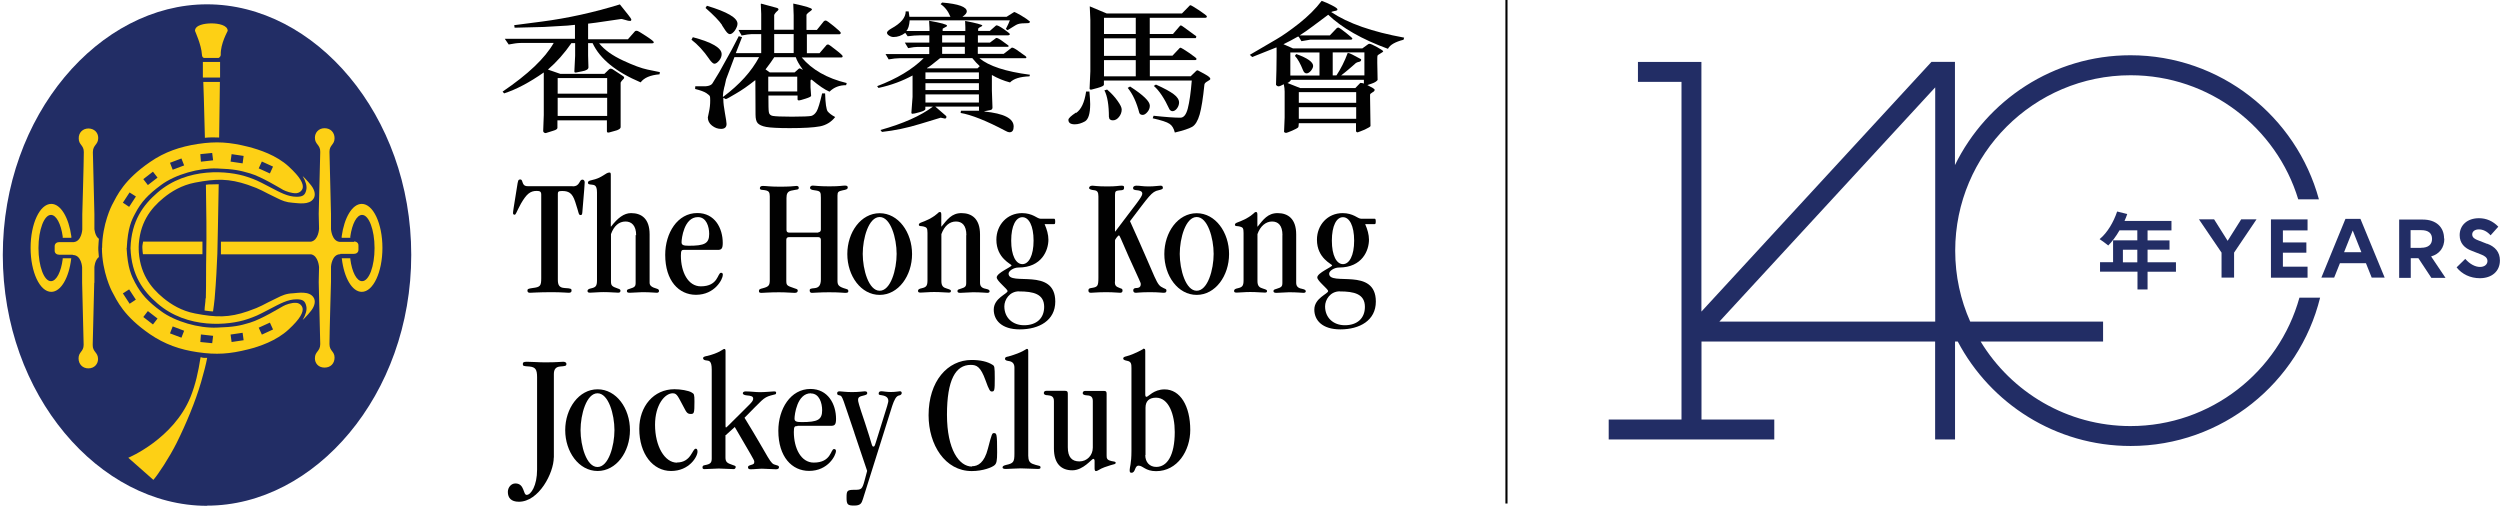 <?xml version="1.0" encoding="UTF-8"?>
<svg id="Layer_1" data-name="Layer 1" xmlns="http://www.w3.org/2000/svg" xmlns:xlink="http://www.w3.org/1999/xlink" viewBox="0 0 295.02 60">
  <defs>
    <style>
      .cls-1 {
        fill: #fdd015;
      }

      .cls-1, .cls-2, .cls-3, .cls-4 {
        stroke-width: 0px;
      }

      .cls-2 {
        fill: none;
      }

      .cls-3 {
        fill: #222d65;
      }

      .cls-4 {
        fill: #010101;
      }

      .cls-5 {
        clip-path: url(#clippath);
      }
    </style>
    <clipPath id="clippath">
      <rect class="cls-2" width="295.02" height="60"/>
    </clipPath>
  </defs>
  <g class="cls-5">
    <g>
      <path class="cls-3" d="M24.43,59.67c12.7,0,24.1-13.05,24.1-29.59S37.13.51,24.43.51.33,13.56.33,30.1s11.42,29.59,24.1,29.59v-.02Z"/>
      <path class="cls-1" d="M24.12,6.84h1.67s.26-.11.26-.39c-.04-1.3.82-2.77.82-2.81,0-.67-1.1-.88-1.91-.88s-1.95.19-1.95.88c0,.04.75,1.63.82,2.81.02.4.28.39.28.39Z"/>
      <path class="cls-1" d="M25.97,7.31h-2.03v1.84h2.03v-1.84Z"/>
      <path class="cls-1" d="M24.19,16.26c.25-.02.47-.05.86-.05.3,0,.54.02.81.02.05-3.67.09-6.56.09-6.56h-1.96s.11,2.81.19,6.59h.02Z"/>
      <path class="cls-1" d="M24.26,35.18c-.02.63-.11.93-.12,1.46.07,0,.23.05.51.07.28.02.28.04.49.04.07-.56.14-.93.19-1.51.18-2.12.26-3.84.32-5.31.04-1.26.09-4.53.16-8.19-.26,0-.49,0-.86.02-.18,0-.47,0-.65.04.05,3.03.09,5.91.04,8.19-.04,1.6,0,3.47-.05,5.23l-.02-.02Z"/>
      <path class="cls-1" d="M24.06,42.23c-.18,0-.39-.11-.39-.07-.28,1.79-.6,3.21-1.18,4.67-2.02,4.98-7.35,7.19-7.35,7.19l2.96,2.61c.54-.61,1.86-2.6,2.74-4.35,1.11-2.23,2.23-4.91,2.89-7.19.3-1.03.58-2.1.72-2.86h-.4Z"/>
      <path class="cls-1" d="M41.78,28.54h-1.72c-.91-.11-1-1.49-1-1.49v-1.79s-.16-6.16-.18-7.35c0-.82.6-.82.6-1.6,0-.68-.47-1.18-1.18-1.18s-1.14.53-1.14,1.12c0,.82.65.81.63,1.68-.02,1.25-.18,7.31-.18,7.31l.04,1.75s-.05,1.35-.95,1.53h-10.63v1.49h10.63c.88.16.95,1.53.95,1.53l-.04,1.75s.16,6.07.18,7.31c0,.88-.63.86-.63,1.68,0,.6.42,1.1,1.14,1.1s1.18-.49,1.18-1.18c0-.77-.6-.75-.6-1.6,0-1.19.18-7.35.18-7.35v-1.79s.09-1.46,1.1-1.46v-.04h1.6c.3,0,.54-.18.54-.47v-.53c0-.3-.25-.47-.54-.47h.02Z"/>
      <path class="cls-1" d="M16.8,29.25c0,.32.05.54.07.75h7.02v-1.49h-7c-.04.25-.11.49-.09.72v.02Z"/>
      <path class="cls-1" d="M11.14,33.31v-1.77s.04-.84.53-1.21c0-.14-.09-.79-.07-1.12.02-.3.05-.91.07-1.03-.47-.33-.53-1.16-.53-1.16v-1.75s-.16-6.09-.18-7.31c0-.88.63-.86.63-1.68,0-.6-.42-1.1-1.14-1.12-.68,0-1.18.49-1.16,1.18,0,.77.6.77.6,1.6,0,1.19-.18,7.35-.18,7.35v1.79s-.07,1.39-1,1.49h-1.72c-.3,0-.54.18-.54.49v.53c0,.3.25.47.54.47h1.6v.03c1.03,0,1.1,1.46,1.1,1.46v1.79s.16,6.16.18,7.35c0,.82-.6.82-.6,1.6,0,.68.47,1.18,1.16,1.18.72,0,1.14-.53,1.14-1.1,0-.82-.65-.81-.63-1.68.02-1.25.18-7.31.18-7.31l.02-.02Z"/>
      <path class="cls-1" d="M8.42,30.48h-1.02v.09c-.19,1.53-.75,2.61-1.39,2.61-.81,0-1.47-1.75-1.47-3.91s.67-3.91,1.47-3.91c.63,0,1.18,1.05,1.39,2.54v.16h1.02v-.16c-.3-2.21-1.25-3.84-2.37-3.84-1.35,0-2.44,2.33-2.44,5.19s1.09,5.19,2.44,5.19c1.14,0,2.09-1.67,2.35-3.91v-.09l.02.04Z"/>
      <path class="cls-1" d="M40.32,30.48h1.02v.09c.19,1.53.75,2.61,1.39,2.61.82,0,1.47-1.75,1.47-3.91s-.67-3.91-1.47-3.91c-.63,0-1.18,1.05-1.39,2.54v.16h-1.02v-.16c.3-2.21,1.25-3.84,2.37-3.84,1.35,0,2.44,2.33,2.44,5.19s-1.09,5.19-2.44,5.19c-1.14,0-2.09-1.67-2.35-3.91v-.09l-.02.04Z"/>
      <path class="cls-1" d="M15.4,29.27c.11,3.24,1.51,5.09,3.16,6.52,3.54,3.09,8.45,2.61,10.61,1.88,1.02-.35,1.21-.44,2.51-1.12,1.47-.77,2.26-1.21,3.3-1.23.74,0,1.02.18,1.16.79.11.44-.05,1-.42,1.65.02-.02.51-.47,1-1.1.47-.61.53-1.19.28-1.56-.51-.79-1.82-.53-2.44-.49-.79.03-1.28.26-1.84.54-1.89.89-1.75.98-3.47,1.58-2.23.77-3.75.74-6.24.26-1.58-.3-2.82-1.07-3.72-1.81-1.54-1.26-2.88-3-2.93-5.93"/>
      <path class="cls-1" d="M12.03,29.25c0,2.86,1.16,5.09,1.16,5.09.63,1.18,1.4,2.96,4.51,5.1,1.74,1.19,3.54,1.82,5.61,2.12,2.24.33,3.81.21,5.96-.33,1.35-.33,3.35-1.02,4.77-2.33,1.44-1.32,1.75-2.07,1.67-2.51-.05-.3-.33-.63-.77-.65-.53-.04-1.23.21-1.54.39-.3.16-2.54,1.54-3.91,1.95-1.21.37-1.89.51-3.89.58-2.12.09-4.93-.7-6.61-1.95-1.51-1.1-2.33-2-3.05-3.35-.42-.81-.88-1.7-1-4.09M15.29,35.83l-.79-1.21.74-.47.79,1.21-.74.49v-.02ZM18.05,38.29l-1.14-.88.54-.7,1.14.88-.54.7ZM21.41,39.85l-1.35-.51.32-.82,1.35.51-.32.82ZM25.04,40.5l-1.4-.14.07-.89,1.44.16-.11.88ZM27.33,40.36l-.12-.88,1.42-.21.12.88-1.42.21ZM30.9,39.48l-.37-.81,1.32-.6.37.81-1.32.61v-.02Z"/>
      <path class="cls-1" d="M15.4,29.27c.11-3.23,1.51-5.09,3.16-6.52,3.54-3.09,8.45-2.61,10.61-1.88,1.02.35,1.21.44,2.51,1.12,1.47.77,2.26,1.21,3.3,1.23.74,0,1.02-.18,1.16-.79.11-.44-.05-1-.42-1.65.02.02.51.47,1,1.1.47.61.53,1.19.28,1.56-.51.79-1.82.53-2.44.49-.79-.05-1.28-.26-1.84-.54-1.89-.89-1.75-.98-3.47-1.58-2.23-.75-3.75-.74-6.24-.26-1.58.3-2.82,1.07-3.72,1.81-1.54,1.26-2.88,3-2.93,5.93"/>
      <path class="cls-1" d="M14.96,29.27c.12-2.39.56-3.28,1-4.09.7-1.35,1.54-2.24,3.05-3.35,1.68-1.25,4.49-2.03,6.61-1.95,2,.07,2.68.23,3.89.58,1.37.4,3.61,1.79,3.91,1.95.3.16,1.02.42,1.54.39.44-.04.72-.35.77-.65.07-.46-.23-1.19-1.67-2.51-1.44-1.32-3.44-1.98-4.77-2.32-2.16-.54-3.72-.67-5.96-.33-2.07.32-3.89.93-5.61,2.12-3.12,2.14-3.89,3.93-4.51,5.1,0,0-1.16,2.23-1.16,5.09M16.03,23.2l-.79,1.21-.74-.49.79-1.21.74.47v.02ZM18.59,20.96l-1.14.88-.54-.7,1.14-.88.54.7ZM21.73,19.52l-1.35.51-.32-.82,1.35-.51.32.82ZM25.15,18.92l-1.44.16-.07-.89,1.4-.14.11.88ZM28.75,18.4l-.12.88-1.42-.21.12-.88,1.42.21ZM32.22,19.66l-.37.81-1.32-.6.37-.81,1.32.6Z"/>
      <path class="cls-4" d="M67.58,21.99c.91,0,.72-.79,1.16-.79.14,0,.26.12.26.32,0,.32-.05.68-.28,3.54-.02.21-.05.32-.19.32-.28,0-.18-.16-.65-1.56-.35-1.09-.81-1.28-1.56-1.28-.42,0-.49.09-.49.33v10.12c0,.6.12.96.81,1,.75.04.81.09.81.3,0,.18-.11.26-.33.26-.33,0-.74-.07-2.02-.07-1.61,0-2.28.07-2.56.07-.18,0-.3-.07-.3-.26s.12-.23.61-.3c.91-.11,1.02-.25,1.02-1.16v-9.86c0-.35-.14-.44-.54-.44-.75,0-1.19.35-1.86,1.51-.58,1.07-.58,1.3-.75,1.3-.12,0-.18-.09-.18-.19,0-.19.07-.61.47-3.09.12-.74.12-.88.39-.88.39,0,.09.79.86.79h5.31l.02.02Z"/>
      <path class="cls-4" d="M75.07,27.75c0-1.12-.53-1.61-1.25-1.61-.77,0-1.37.51-1.72,1.49v5.54c0,.54.09.63.84.89.18.05.28.12.28.25,0,.11-.05.23-.25.23-.39,0-.91-.07-1.74-.07-.63,0-1.26.07-1.58.07-.21,0-.32-.04-.32-.21,0-.16.16-.25.42-.3.54-.12.7-.26.7-.95v-10.37c0-.93-.35-.88-.7-.93-.21-.02-.37-.04-.37-.21s.14-.25.4-.3c1.35-.28,1.67-.91,2.14-.91.12,0,.16.05.16.28v6.09h.04c.77-1,1.51-1.58,2.35-1.58,1.23,0,2.19.65,2.19,2.51v5.7c0,.32.19.53.88.72.14.04.23.12.23.26s-.11.21-.26.21c-.25,0-.7-.07-1.72-.07-.47,0-.98.07-1.46.07-.25,0-.35-.05-.35-.19,0-.18.05-.19.33-.28.6-.18.7-.28.7-.72v-5.61h.04Z"/>
      <path class="cls-4" d="M80.77,29.48c-.33,0-.42.05-.42.7,0,1.91.84,3.61,2.35,3.61,2.09,0,1.96-1.6,2.39-1.6.16,0,.21.09.21.25,0,.49-.93,2.35-3.17,2.35-2.02,0-3.63-1.65-3.63-4.72,0-2.56,1.44-4.93,3.79-4.93,2.07,0,3,1.79,3,3.53,0,.68-.16.82-.6.82h-3.95l.04-.02ZM82.36,25.62c-1.65,0-1.93,2.56-1.93,2.96,0,.32.18.42.84.42,1.88,0,2.42-.26,2.42-1.4,0-.84-.33-1.98-1.32-1.98h-.02Z"/>
      <path class="cls-4" d="M96.55,27.41c.21,0,.32-.12.32-.32v-3.75c0-.7-.05-.79-.7-.88-.49-.05-.58-.16-.58-.3s.12-.26.32-.26c.25,0,.7.09,1.95.09,1.33,0,1.51-.09,1.86-.09.26,0,.32.09.32.23,0,.18-.14.25-.6.33-.49.11-.61.18-.61.61v10.05c0,.47.11.67.72.88.4.14.56.11.56.37,0,.16-.12.19-.39.19-.32,0-.53-.07-1.89-.07-1.12,0-1.7.07-2.02.07-.18,0-.26-.12-.26-.28,0-.19.05-.23.6-.28.46-.05.72-.32.72-1.03v-4.67c0-.19-.11-.32-.32-.32h-3.44c-.21,0-.32.12-.32.32v4.81c0,.58.09.61.91.89.25.09.44.11.44.28,0,.21-.12.28-.39.28-.35,0-.89-.07-1.82-.07-1.16,0-1.77.07-2.05.07-.25,0-.32-.04-.32-.23s.11-.23.47-.32c.67-.18.81-.32.81-.96v-9.89c0-.47-.14-.6-.4-.68-.35-.11-.77,0-.77-.26,0-.18.11-.28.35-.28.4,0,.84.09,1.98.09s1.6-.05,2-.09c.14,0,.26.07.26.21,0,.28-.19.18-.91.35-.42.11-.54.37-.54.88v3.75c0,.21.11.32.32.32h3.44v-.04Z"/>
      <path class="cls-4" d="M103.81,34.8c-2.21,0-3.82-2.24-3.82-4.82s1.61-4.82,3.82-4.82,3.82,2.26,3.82,4.82-1.61,4.82-3.82,4.82ZM105.81,29.96c0-1.84-.7-4.35-2-4.35s-2,2.49-2,4.35.7,4.35,2,4.35,2-2.49,2-4.35Z"/>
      <path class="cls-4" d="M114.04,27.75c0-1.16-.51-1.61-1.23-1.61-.76,0-1.37.53-1.72,1.49v5.54c0,.61.24.77.67.89.4.12.46.18.46.28,0,.12-.07.19-.25.19-.39,0-.91-.07-1.74-.07-.63,0-1.26.07-1.58.07-.21,0-.32-.04-.32-.21,0-.16.16-.25.42-.3.54-.12.7-.26.7-.95v-5.58c0-.6-.11-.65-.42-.75-.28-.09-.6,0-.6-.21,0-.28.4-.25,1.21-.67,1.14-.61,1.02-.84,1.28-.84.12,0,.16.09.16.32v1.39h.03c.67-.81,1.19-1.58,2.35-1.58,1.23,0,2.19.68,2.19,2.51v5.7c0,.4.18.63.67.72.4.09.46.16.46.32,0,.09-.1.16-.26.16-.25,0-.7-.07-1.72-.07-.47,0-.98.07-1.46.07-.25,0-.35-.05-.35-.19,0-.18.05-.19.33-.28.6-.18.7-.28.7-.72v-5.61Z"/>
      <path class="cls-4" d="M123.28,26.47c.26.6.44,1.21.44,1.82,0,1.23-.77,3.28-3.54,3.28-.56,0-1.16.4-1.16.72,0,1.53,5.51-.81,5.51,3.3,0,2.23-1.91,3.28-4.19,3.28-2.16,0-3.07-1.1-3.07-2.33,0-1.37,1.63-1.86,1.63-2.19,0-.25-1.28-1.19-1.28-1.61,0-.54,1.75-1.23,1.75-1.42,0-.16-1.79-.82-1.79-3.03,0-1.74,1.26-3.14,3.03-3.14.61,0,1.07.16,1.42.33.33.18.58.33.75.33h1.6c.09,0,.14.05.14.32s-.03.32-.14.32h-1.1v.04ZM120.26,34.38c-1.14,0-1.74,1-1.74,1.77,0,1.37,1,2.23,2.33,2.23,1.46,0,2.37-.81,2.37-2.17,0-1.53-1.28-1.82-2.96-1.82ZM120.65,31.17c.75,0,1.32-1,1.32-2.77s-.56-2.77-1.32-2.77-1.32,1-1.32,2.77.56,2.77,1.32,2.77Z"/>
      <path class="cls-4" d="M131.56,33.24c0,.42.09.58.58.75.21.09.32.05.33.3,0,.18-.11.26-.28.26-.35,0-.68-.07-1.63-.07-1.19,0-1.47.07-1.82.07-.19,0-.3-.07-.3-.28,0-.18.1-.25.32-.28.77-.12.86-.19.86-1.26v-9.56c0-.51-.14-.67-.47-.72-.42-.04-.63-.14-.63-.26,0-.16.14-.28.4-.28.25,0,.46.09,1.77.09,1.09,0,1.33-.09,1.63-.09.28,0,.33.04.33.21,0,.25-.04.33-.6.35-.39.04-.47.12-.47.53v4.31h.04c2.32-3.1,3.18-4.07,3.18-4.45,0-.21-.12-.33-.46-.39-.53-.05-.61-.09-.63-.26-.02-.18.14-.3.4-.3.44,0,.72.09,1.44.09s1.14-.09,1.4-.09c.19,0,.28.07.28.26,0,.12-.07.18-.51.28-.82.16-1.1.67-3.37,3.65,3.3,7.24,3.03,7.47,3.95,7.89.23.11.35.12.35.28,0,.25-.12.28-.39.28-.25,0-.44-.07-1.56-.07s-1.49.07-1.65.07c-.19,0-.32-.07-.32-.3,0-.18.16-.26.33-.26.42,0,.56-.18.56-.46,0-.21-.16-.42-1.44-3.28-1.02-2.3-1.03-2.47-1.16-2.47-.05,0-.44.44-.44.6v4.86h-.04Z"/>
      <path class="cls-4" d="M141.22,34.8c-2.21,0-3.82-2.24-3.82-4.82s1.61-4.82,3.82-4.82,3.82,2.26,3.82,4.82-1.61,4.82-3.82,4.82ZM143.22,29.96c0-1.84-.7-4.35-2-4.35s-2,2.49-2,4.35.7,4.35,2,4.35,2-2.49,2-4.35Z"/>
      <path class="cls-4" d="M151.34,27.75c0-1.16-.51-1.61-1.23-1.61s-1.39.53-1.72,1.49v5.54c0,.61.25.77.67.89.4.12.46.18.46.28,0,.12-.05.19-.25.19-.38,0-.91-.07-1.74-.07-.65,0-1.26.07-1.58.07-.23,0-.32-.04-.32-.21,0-.16.16-.25.42-.3.54-.12.7-.26.7-.95v-5.58c0-.6-.1-.65-.42-.75-.28-.09-.6,0-.6-.21,0-.28.4-.25,1.21-.67,1.14-.61,1.02-.84,1.28-.84.12,0,.16.09.16.32v1.39h.04c.65-.81,1.19-1.58,2.35-1.58,1.23,0,2.19.68,2.19,2.51v5.7c0,.4.18.63.67.72.4.09.46.16.46.32,0,.09-.11.16-.26.16-.25,0-.7-.07-1.72-.07-.47,0-.98.07-1.46.07-.25,0-.37-.05-.37-.19,0-.18.07-.19.35-.28.6-.18.7-.28.7-.72v-5.61Z"/>
      <path class="cls-4" d="M161.11,26.47c.26.6.44,1.21.44,1.82,0,1.23-.77,3.28-3.54,3.28-.56,0-1.16.4-1.16.72,0,1.53,5.51-.81,5.51,3.3,0,2.23-1.91,3.28-4.19,3.28-2.16,0-3.07-1.1-3.07-2.33,0-1.37,1.63-1.86,1.63-2.19,0-.25-1.28-1.19-1.28-1.61,0-.54,1.75-1.23,1.75-1.42,0-.16-1.79-.82-1.79-3.03,0-1.74,1.26-3.14,3.03-3.14.61,0,1.07.16,1.42.33.33.18.58.33.75.33h1.6c.09,0,.14.05.14.32s-.04.32-.14.32h-1.1v.04ZM158.11,34.38c-1.14,0-1.74,1-1.74,1.77,0,1.37,1,2.23,2.33,2.23,1.46,0,2.37-.81,2.37-2.17,0-1.53-1.28-1.82-2.96-1.82ZM158.48,31.17c.75,0,1.32-1,1.32-2.77s-.56-2.77-1.32-2.77-1.31,1-1.31,2.77.56,2.77,1.31,2.77Z"/>
      <path class="cls-4" d="M65.35,53.98c0,1.82-1.75,5.23-4.12,5.23-.91,0-1.3-.46-1.3-1.16,0-.53.39-1,.89-1,1.1,0,.89,1.35,1.33,1.35.51,0,1.23-1.09,1.23-2.98v-10.91c0-.91-.19-1.19-.91-1.26-.67-.05-.77-.03-.77-.3,0-.16.05-.26.47-.26.61,0,1.37.07,2.16.07,1.47,0,1.79-.07,2.12-.07.18,0,.39.05.39.26,0,.25-.16.25-.74.3-.44.04-.74.26-.74.88v9.86h-.02Z"/>
      <path class="cls-4" d="M70.52,55.58c-2.21,0-3.82-2.26-3.82-4.82s1.61-4.82,3.82-4.82,3.82,2.24,3.82,4.82-1.61,4.82-3.82,4.82ZM72.51,50.76c0-1.86-.7-4.35-2-4.35s-2,2.49-2,4.35.7,4.35,2,4.35,2-2.49,2-4.35Z"/>
      <path class="cls-4" d="M79.87,54.58c1.7,0,1.82-1.63,2.23-1.63.12,0,.21.07.21.35,0,.6-.98,2.28-3.12,2.28s-3.75-2-3.75-4.98c0-2.63,1.68-4.67,4.16-4.67.7,0,1.67.16,2.03.39.28.16.32.21.32,1.07,0,1.37-.04,1.46-.44,1.46-.35,0-.49-.14-.77-.7-.72-1.32-.82-1.74-1.35-1.74-.93,0-2.09,1.35-2.09,3.72,0,2.51,1.12,4.47,2.6,4.47l-.02-.02Z"/>
      <path class="cls-4" d="M85.61,51.34v2.63c0,.54.18.68.82.89.21.09.39.09.39.25,0,.12-.11.25-.21.25-.6,0-1.19-.07-1.79-.07-.56,0-1.12.07-1.67.07-.18,0-.25-.05-.25-.21s.09-.23.28-.26c.68-.12.81-.3.81-.79v-10.49c0-1.05-.33-1.03-.58-1.07-.23-.02-.44-.07-.44-.28,0-.16.26-.21.44-.25.72-.16,1.19-.37,1.51-.53.26-.14.46-.3.54-.3.12,0,.16.05.16.28v8.8c0,.18.04.19.07.19s.19-.16.75-.72c2.21-2.21,2.44-2.32,2.44-2.7,0-.25-.23-.33-.75-.37-.26-.03-.47-.09-.47-.26,0-.11.12-.21.33-.21.61,0,1.16.09,1.7.09.6,0,1.49-.09,1.65-.09.21,0,.25.05.25.16,0,.23-.09.16-.63.32-.91.26-1,.53-3.1,2.63,3.09,5.02,2.96,5.42,3.72,5.58.26.07.35.12.35.25,0,.16-.12.25-.35.25-.56,0-1.12-.07-1.68-.07-.42,0-.84.07-1.33.07-.23,0-.3-.09-.3-.25,0-.12.09-.18.32-.25.39-.11.42-.16.42-.42,0-.18-.35-.7-2.3-4.07l-1.05.95h-.03Z"/>
      <path class="cls-4" d="M94.1,50.28c-.33,0-.42.05-.42.7,0,1.91.84,3.61,2.35,3.61,2.09,0,1.98-1.6,2.39-1.6.16,0,.23.09.23.23,0,.51-.93,2.35-3.17,2.35-2.02,0-3.63-1.65-3.63-4.74,0-2.58,1.44-4.93,3.79-4.93,2.07,0,3.02,1.79,3.02,3.53,0,.68-.16.82-.6.82h-3.95v.02ZM95.69,46.41c-1.65,0-1.93,2.58-1.93,2.98,0,.32.18.42.84.42,1.88,0,2.42-.26,2.42-1.4,0-.84-.33-1.98-1.32-1.98l-.02-.02Z"/>
      <path class="cls-4" d="M100.81,51.04c-1.39-4.05-1.37-4.31-1.72-4.38-.18-.04-.3-.05-.3-.25,0-.14.07-.23.3-.23.19,0,.68.09,1.46.09s1.35-.09,1.47-.09c.23,0,.32.05.32.21s-.11.19-.33.26c-.6.14-.75.21-.75.56,0,.16.05.44.81,2.67.88,2.63.79,2.82,1,2.82.18,0,.19-.26.3-.54l1.32-4.24c.05-.23.14-.46.14-.6,0-.4-.26-.6-.79-.68-.28-.04-.35-.05-.35-.19,0-.19.1-.28.32-.28.25,0,.56.09,1.12.09.61,0,.91-.09,1.07-.09s.21.11.21.21c0,.14-.12.25-.28.28-.39.05-.61.56-.84,1.23l-3.46,11c-.16.51-.28.77-1.04.77s-.89-.12-.89-.93.05-.93.93-.93c.81,0,.91-.04,1.19-1.07l.31-1.16-1.52-4.51.02-.02Z"/>
      <path class="cls-4" d="M114.7,55.02c.72,0,1.46-.42,1.88-2.07.46-1.79.51-1.84.7-1.84.33,0,.39.05.39,2.25,0,1.03-.07,1.32-.3,1.53-.28.26-1.37.7-2.7.7-3.14,0-5.09-3.09-5.09-6.59,0-4.03,2.25-6.52,5.07-6.52,1.04,0,1.89.19,2.49.58.21.14.25.18.25,1.58,0,1.47-.03,1.56-.37,1.56-.18,0-.32-.19-.72-1.32-.58-1.61-1.05-1.82-1.74-1.82-1.79,0-2.81,1.75-2.81,5.88s1.44,6.12,2.96,6.12l-.02-.02Z"/>
      <path class="cls-4" d="M121.35,53.84c0,.74.32.86.86,1.02.42.12.58.09.58.3,0,.12-.07.18-.3.18-.56,0-1.35-.07-2.04-.07-.58,0-1.32.07-1.72.07-.23,0-.42-.02-.42-.19,0-.12.11-.21.4-.28.88-.19,1-.35,1-1.33v-10.17c0-.47-.25-.68-.58-.75-.32-.05-.53-.09-.53-.28,0-.23.23-.23.42-.28,1.72-.49,2.03-.88,2.16-.89.12,0,.16.05.16.28v12.42Z"/>
      <path class="cls-4" d="M130.59,53.83c0,.42.24.49.58.58.26.04.49.07.49.19,0,.19-.16.16-.61.3-.39.12-1.03.32-1.42.58-.1.05-.19.11-.3.11-.16,0-.16-.21-.16-.4v-.81c0-.18-.09-.23-.16-.23-.19,0-1.16,1.35-2.47,1.35s-2.17-.79-2.17-2.58v-5.61c0-.6-.42-.63-.75-.67-.21,0-.44-.05-.44-.26,0-.16.1-.26.3-.26h2.21c.26,0,.32.11.32.35v6.31c0,1.16.47,1.67,1.37,1.67s1.58-.72,1.58-1.63v-5.52c0-.6-.42-.63-.75-.65-.23-.02-.44-.07-.44-.26,0-.16.11-.26.3-.26h2.21c.26,0,.31.11.31.35v7.3l.02.07Z"/>
      <path class="cls-4" d="M133.52,43.43c0-.44-.02-.75-.46-.84-.32-.07-.51-.12-.51-.28,0-.19.19-.21.42-.28.84-.21,2.05-.88,2.02-.91v.04c.12,0,.16.05.16.28v5c0,.19,0,.39.14.39.23,0,.84-.88,2.14-.88,1.84,0,3.03,1.95,3.03,4.79,0,2.44-1.51,4.86-4.03,4.86-1.28,0-1.54-.65-2.07-.65-.49,0-.33.84-.84.84-.18,0-.21-.09-.21-.33,0-.33.21-.7.21-2.26v-9.77.02ZM135.15,53.7c0,.84.51,1.4,1.3,1.4,1.28,0,2.18-1.35,2.18-4.12,0-2.09-.72-4.05-2.21-4.05-.77,0-1.24.37-1.24,1.18v5.59h-.02Z"/>
      <path class="cls-4" d="M71.65,9.21v1.84h-5.84v-1.84h5.84ZM72.08,8.09s-.14.04-.18.07l-.58.56h-5.19l-1.47-.51c1.03-.89,1.95-1.93,2.77-3.12h.44v1.49l-.09,1.84c0,.09.03.14.12.14h.07l.7-.14c.53-.09.77-.26.77-.47l-.04-1.4v-1.46h.53c.88,1.88,2.77,3.4,5.67,4.63.4-.54,1.14-.86,2.23-.95l.04-.26-1.46-.3c-.68-.14-1.65-.49-2.89-1.07-1.25-.58-2.19-1.25-2.82-2.03h6.26c.12,0,.19-.04.19-.12,0-.11-.32-.35-.93-.75-.61-.4-.96-.61-1.07-.61s-.18.02-.21.05l-.84.95h-4.7v-1.84l.89-.11,3.02-.44s.23.02.47.11c.25.09.44.12.58.12.09,0,.14-.05.14-.18,0-.09-.46-.67-1.35-1.77-3.09.95-6.16,1.63-9.24,2.03l-3.23.42.05.3,3.46-.09,2.77-.16.89-.09v1.65h-8.28l.46.67c.58-.11,1.05-.18,1.4-.18h3.91c-1.03,1.81-3.03,3.7-6.03,5.74l.18.21c1.42-.46,2.98-1.28,4.68-2.47v5.03l-.07,1.89s.02.11.09.16c.05.05.12.07.18.07h.05l.89-.28c.32-.09.47-.21.47-.33v-.89h5.84v1.28c0,.11.05.16.14.16h.09l.65-.18c.49-.11.74-.28.74-.47v-5.24s.07-.16.21-.3c.14-.12.21-.23.21-.26,0-.07-.04-.12-.09-.18l-1.28-.84s-.12-.07-.21-.07ZM71.65,11.54v2.14h-5.84v-2.14h5.84Z"/>
      <path class="cls-4" d="M93.66,4.02v2.24h-2.3v-2.24h2.3ZM99.06,4.02c.11,0,.16-.05.16-.14s-.28-.35-.82-.79c-.54-.44-.86-.67-.95-.67s-.18.04-.23.09l-.82,1.02h-1.23v-1.79s.11-.18.32-.32c.21-.14.33-.25.33-.32,0-.14-.74-.37-2.21-.68l.05,1.39v1.7h-2.3v-1.75s.09-.19.25-.35c.18-.14.26-.25.26-.28,0-.11-.09-.18-.23-.21l-1.81-.49-.05.04.05,1.18v1.88h-2.68s.09.18.18.33c.11.16.16.26.18.33.56-.11.95-.16,1.14-.16h1.18v2.24h-3l.74-1.89-.39-.11-.82,1.58-1.47,2.65-.81,1.33c-.16.26-.58.39-1.26.35h-.77l-.02.32c.65.16,1.09.33,1.33.49.23.16.37.28.4.35.04.07.05.26.05.54,0,.47-.05.89-.14,1.3-.09.4-.14.63-.14.68,0,.39.18.72.49.96.33.26.68.39,1.07.39.42,0,.65-.19.65-.58,0-.19-.07-.61-.19-1.28-.12-.67-.19-1.21-.19-1.61v-.19s.09.02.16.07c.05.04.11.07.14.07.07,0,.46-.21,1.16-.63.7-.4,1.46-.93,2.28-1.58h.04l.02,4.03c0,.51.09.84.26,1.03.18.19.51.35,1,.44.49.09,1.42.14,2.77.14,1.65,0,2.84-.07,3.58-.21.72-.14,1.33-.51,1.79-1.1-.44-.23-.72-.46-.89-.67-.16-.23-.26-.93-.3-2.12h-.35c-.26,1.1-.47,1.82-.65,2.12-.18.3-.39.47-.63.54-.25.05-1,.09-2.28.09s-1.96-.04-2.26-.09c-.28-.05-.44-.21-.47-.46-.04-.23-.05-.89-.05-1.95h3.44v.44c0,.09.05.14.18.14.07,0,.33-.07.77-.21.44-.14.67-.25.65-.35l-.07-.98v-.75c0-.12.05-.18.14-.16.84.7,1.53,1.18,2.1,1.42.53-.53,1.19-.77,1.96-.77l.07-.25c-2.33-.56-4.1-1.58-5.31-3.02h4.67c.11,0,.16-.05.16-.16,0-.07-.26-.32-.81-.74-.53-.42-.82-.63-.89-.63-.09,0-.16.02-.19.05l-.84.98h-1.49v-2.24h3.89v-.04ZM94.41,8.07s-.12,0-.16.05l-.47.42h-2.95l-.49-.35c.46-.6.81-1.09,1.03-1.44h2.54c.12.39.39.86.81,1.44l-.04.04c-.09-.09-.18-.14-.26-.14l-.02-.02ZM85.5,10.21c.12-.51.18-.81.19-.86l.98-2.61h2.91c-.89,1.68-2.3,3.24-4.23,4.68h-.04v-.11c0-.23.05-.6.18-1.12v.02ZM94.08,9.05v1.74h-3.42v-1.74h3.42ZM85.2,2.98c.33.53.54.82.65.91.09.09.19.14.28.14.19,0,.39-.16.6-.44.19-.3.3-.56.3-.79,0-.7-1.21-1.4-3.61-2.12l-.16.26c.96.84,1.63,1.53,1.96,2.03h-.02ZM83.7,6.98c.25.35.46.54.6.54.19,0,.37-.14.58-.39.19-.25.28-.49.28-.74,0-.74-1.14-1.4-3.4-2l-.16.3c.74.56,1.44,1.32,2.1,2.28Z"/>
      <path class="cls-4" d="M113.86,4.16v.86h-2.68v-.86h2.68ZM115.54,13.07h-2.14l-.04.26c1.25.21,3.03.91,5.35,2.14.16.09.3.14.42.14.33,0,.49-.23.49-.68,0-.96-1.16-1.54-3.46-1.77v-.03l.7-.14c.18-.03.26-.14.26-.3l-.07-2v-1.84c.67.39,1.39.68,2.14.88.42-.44,1.18-.68,2.3-.72l.05-.19c-2.86-.37-4.84-1.02-5.96-1.95h5.47s.07-.04.07-.09c0-.07-.05-.12-.14-.19-.09-.07-.35-.23-.75-.53-.4-.3-.67-.44-.79-.44-.04,0-.05,0-.09.04l-.91.7h-3.05v-.84h3.56s.09-.04.09-.09c0-.04-.21-.19-.63-.49-.42-.32-.68-.46-.79-.46-.05,0-.09,0-.12.04l-.68.51h-1.42v-.86h3.6c.12-.05.18-.09.18-.14s-.23-.25-.68-.56c-.46-.32-.75-.47-.86-.47h-.09l-.74.65h-1.38v-.26s.07-.12.24-.19c.16-.07.25-.14.25-.19,0-.09-.68-.28-2.03-.54l.03.75v.44h-2.68v-.26s.09-.09.26-.16c.17-.07.26-.14.26-.21,0-.14-.7-.33-2.12-.58.04.7.07,1.12.05,1.21h-2.74c.23-.23.35-.65.4-1.26h11.82c-.07.21-.23.56-.47,1.02l.21.14c.09-.05.28-.18.56-.35.28-.18.51-.32.68-.37.18-.07.6-.11,1.21-.11.14-.04.19-.09.18-.19-.25-.21-.6-.46-1.05-.72-.47-.26-.72-.4-.77-.4-.03,0-.07,0-.12.05l-.81.51h-5.21c.35-.25.51-.44.51-.63,0-.53-.97-.89-2.91-1.05l-.18.19c.49.32.88.81,1.16,1.49h-4.84l-.09-.63h-.35c0,.72-.56,1.4-1.7,2.02-.33.19-.51.37-.51.49s.09.25.26.35c.17.11.35.16.51.16.49,0,.95-.16,1.39-.49l.28.4c.53-.07,1.02-.11,1.49-.11h1.07v.86h-2.89l.39.65c.53-.11.89-.14,1.09-.14h1.4v.84h-5.16l.37.63c.51-.09.95-.14,1.32-.14h2.81c-1.33,1.32-3.16,2.42-5.49,3.3l.16.21c1.53-.33,2.86-.84,4.02-1.47v2.53l-.14,1.88s.04.11.09.11c.14,0,.42-.05.88-.19.46-.12.68-.25.68-.37v-.28h.89c-1.46,1.09-3.51,2-6.19,2.75l.18.23c1.46-.16,2.98-.47,4.56-.96l2.37-.72s.14.02.25.05c.1.03.18.05.23.05.14,0,.19-.05.19-.18,0-.07,0-.12-.05-.14l-1.26-1.09h5.16v.47l.05.05ZM113.86,5.52v.84h-2.68v-.84h2.68ZM110.93,6.86h3.81c.3.37.6.7.88.95l-.26.25h-5.96v-.04c.18-.07.68-.46,1.54-1.16ZM109.21,9.33v-.79h6.31v.79h-6.31ZM109.21,10.63v-.81h6.31v.81h-6.31ZM109.21,12.1v-.96h6.31v.96h-6.31Z"/>
      <path class="cls-4" d="M134.03,2.1v1.91h-3.75v-1.91h3.75ZM128.72,10.59s.32-.07.81-.21c.49-.14.74-.26.74-.39v-.49h10.37c-.12,1.47-.28,2.56-.47,3.3-.19.72-.47,1.09-.88,1.09-.65,0-1.7-.07-3.16-.23l-.1.3c1.02.23,1.68.44,1.98.65.3.19.51.54.63,1.03.98-.23,1.67-.46,2.04-.67.37-.21.67-.7.89-1.46.21-.75.4-1.93.56-3.53.02-.14.14-.26.37-.39.23-.12.33-.21.33-.28,0-.14-.21-.32-.65-.56-.44-.23-.68-.37-.74-.4-.05-.04-.11-.05-.14-.05-.05,0-.09.02-.14.07l-.65.63h-4.82v-1.91h5.33c.12,0,.18-.05.18-.16,0-.05-.3-.3-.89-.7-.6-.4-.93-.6-.97-.6-.07,0-.1.02-.14.05l-.84.89h-2.68v-2.07h5.42s.07-.09.07-.14,0-.11-.04-.11l-1.54-1.12c-.11-.09-.18-.12-.23-.12s-.11,0-.12.05l-.82.95h-2.74v-1.91h6.53c.14,0,.21-.05.21-.16,0-.09-.32-.32-.91-.72-.61-.4-.95-.6-1.02-.6-.05,0-.09,0-.1.04l-.91.93h-8.88l-2-.84.07,1.6v6.07l-.09,2.02c0,.09.05.14.18.14h-.02ZM134.03,4.52v2.07h-3.75v-2.07h3.75ZM134.03,7.1v1.91h-3.75v-1.91h3.75ZM138.01,12.91c.1.14.23.21.35.21.19,0,.37-.11.53-.32.16-.21.25-.46.25-.7,0-.33-.21-.67-.63-.98-.42-.32-1.12-.7-2.1-1.14l-.25.16c.63.54,1.25,1.47,1.86,2.79v-.02ZM134.45,13.33c.07.16.21.23.4.23.18,0,.37-.12.56-.35.19-.23.28-.47.28-.74,0-.51-.77-1.25-2.33-2.26l-.28.16c.6.74,1.05,1.72,1.37,2.96ZM130.87,13.8c0,.26.16.4.46.4.28,0,.51-.14.72-.4.21-.26.32-.56.32-.88,0-.23-.16-.56-.49-1.02-.32-.46-.74-.91-1.23-1.33l-.32.09c.35.67.53,1.74.53,3.16l.02-.02ZM126.98,13.28c-.6.4-.9.68-.9.86,0,.35.25.53.75.53.4,0,.79-.12,1.21-.35.4-.25.61-.91.61-2.03,0-.42-.04-.91-.09-1.49h-.39c-.19,1.3-.58,2.12-1.18,2.53l-.03-.04Z"/>
      <path class="cls-4" d="M152.27,8.91v-2.72h3.44v2.72h-3.44ZM160.29,15.59s.33-.11.77-.3c.44-.21.67-.35.67-.42l-.05-3.37v-.32c0-.09.11-.18.28-.28.18-.09.26-.19.26-.3s-.3-.28-.86-.56l.53-.18c.35-.12.56-.26.68-.42l-.04-2.03c0-.49,0-.75.02-.82.02-.07.14-.16.35-.28.21-.11.33-.21.33-.26s-.25-.23-.72-.49c-.47-.26-.77-.39-.88-.39-.07,0-.12,0-.18.05l-.68.49h-8.19l-1.12-.49c.61-.3,1.18-.6,1.68-.89h.12l.32.53,1.05-.18h4.77c.12,0,.19-.05.19-.14,0-.05-.25-.26-.77-.68-.51-.4-.81-.61-.89-.61-.07,0-.12.04-.18.07l-.82.86h-3.56c.51-.33,1.02-.68,1.56-1.09l1.81-1.35c1.61,1.54,3.96,2.89,7.05,4.02.24-.47.86-.82,1.84-1.07l.07-.25c-3.74-.68-6.61-1.68-8.61-3.02.1-.05.23-.09.39-.12.16-.02.26-.05.33-.11,0-.02.02-.05.02-.09,0-.09-.21-.25-.65-.47-.44-.23-.84-.4-1.21-.53-.7.93-1.6,1.81-2.65,2.65-1.07.84-1.96,1.46-2.65,1.86l-3.18,1.86.28.26,2.81-1.12h.07v1c0,1.07-.03,2.21-.07,3.4.09.12.19.18.32.18.09,0,.3-.09.6-.25.07.33.1.61.1.86v3.07l-.07,1.7s.09.11.25.11c.05,0,.3-.09.7-.26.4-.18.63-.3.7-.37.05-.05.09-.23.09-.51h6.75v.89c0,.12.07.19.24.19l.02-.04ZM152.81,6.59c.33.35.65.93.95,1.68.1.26.24.39.42.39s.35-.11.53-.32c.16-.21.25-.4.25-.56,0-.46-.67-.93-1.98-1.4-.09.07-.14.16-.16.21ZM158.25,8.91c.32-.25.63-.49.89-.72.28-.23.49-.42.65-.56.14-.14.25-.23.32-.25.05-.04.16-.05.3-.09.14-.04.21-.11.21-.21v-.09c-.88-.49-1.38-.74-1.53-.74h-.05c-.37,1-.82,1.88-1.33,2.65h-.44v-2.72h3.74v2.72h-2.75ZM151.94,9.79c.16-.07.3-.19.42-.37h8.59v.44c-.14-.05-.24-.07-.33-.07h-.1l-.58.6h-6.51l-1.51-.6h.02ZM160.04,10.87v1.26h-6.77v-1.26h6.77ZM160.04,12.65v1.37h-6.77v-1.37h6.77Z"/>
      <rect class="cls-4" x="177.65" y="0" width=".25" height="59.42"/>
      <path class="cls-3" d="M251.43,50.28c-7.49,0-14.07-4-17.7-9.98h14.45v-2.35h-15.68c-1.14-2.56-1.77-5.38-1.77-8.37,0-11.42,9.28-20.7,20.7-20.7,9.31,0,17.21,6.17,19.78,14.64h2.44c-2.67-9.79-11.63-17-22.24-17-9.09,0-16.96,5.3-20.71,12.96V7.3h-2.77l-27.15,29.47V7.31h-7.49v2.35h5.14v39.85h-8.59v2.35h19.54v-2.35h-8.59v-9.21h27.57v11.56h2.35v-11.56h.32c3.86,7.33,11.56,12.33,20.4,12.33,10.8,0,19.89-7.47,22.36-17.5h-2.44c-2.42,8.73-10.45,15.15-19.94,15.15h.04ZM228.37,37.95h-25.47l25.47-27.64v27.64Z"/>
      <path class="cls-3" d="M253.43,34.17v-2.1h3.35v-1.12h-3.35v-1.49h2.59v-1.09h-2.59v-1.18h2.82v-1.12h-5.54c.12-.26.23-.53.32-.81l-1.19-.3c-.42,1.26-1.17,2.53-2.07,3.26.28.18.79.56,1.02.75.46-.46.93-1.09,1.33-1.79h2.1v1.18h-2.86v2.58h-1.54v1.12h4.42v2.1h1.21-.02ZM250.52,30.96v-1.49h1.7v1.49h-1.7Z"/>
      <path class="cls-3" d="M263.64,32.76v-2.95l2.65-3.93h-1.81l-1.6,2.54-1.6-2.54h-1.79l2.67,3.93v2.95h1.47Z"/>
      <path class="cls-3" d="M272.31,27.19v-1.3h-4.32v6.88h4.32v-1.3h-2.91v-1.65h2.77v-1.21h-2.77v-1.42h2.91Z"/>
      <path class="cls-3" d="M276.78,25.83l-2.84,6.93h1.51l.68-1.7h3.07l.68,1.7h1.53l-2.86-6.93h-1.77ZM276.62,29.76l1.02-2.56,1.02,2.56h-2.04Z"/>
      <path class="cls-3" d="M288.42,28.15c0-1.37-.96-2.24-2.51-2.24h-2.79v6.88h1.37v-2.32h.9l1.53,2.32h1.67l-1.7-2.53c.98-.28,1.56-1.02,1.56-2.09l-.02-.02ZM285.72,29.25h-1.25v-2.09h1.25c.84,0,1.28.35,1.28,1.03s-.46,1.05-1.28,1.05Z"/>
      <path class="cls-3" d="M293.51,28.78l-1.12-.44c-.28-.11-.65-.28-.65-.67,0-.35.3-.6.79-.6.46,0,.95.21,1.38.7l.91-1.02c-.65-.67-1.42-1-2.28-1-1.37,0-2.28.81-2.28,2,0,.93.56,1.54,1.46,1.86l1.12.44c.26.11.7.3.7.75,0,.39-.33.7-.88.7s-1.19-.32-1.74-.95l-1.02,1c.63.81,1.63,1.28,2.74,1.28,1.42,0,2.37-.82,2.37-2.1,0-.98-.56-1.63-1.53-1.98l.02.02Z"/>
    </g>
  </g>
</svg>